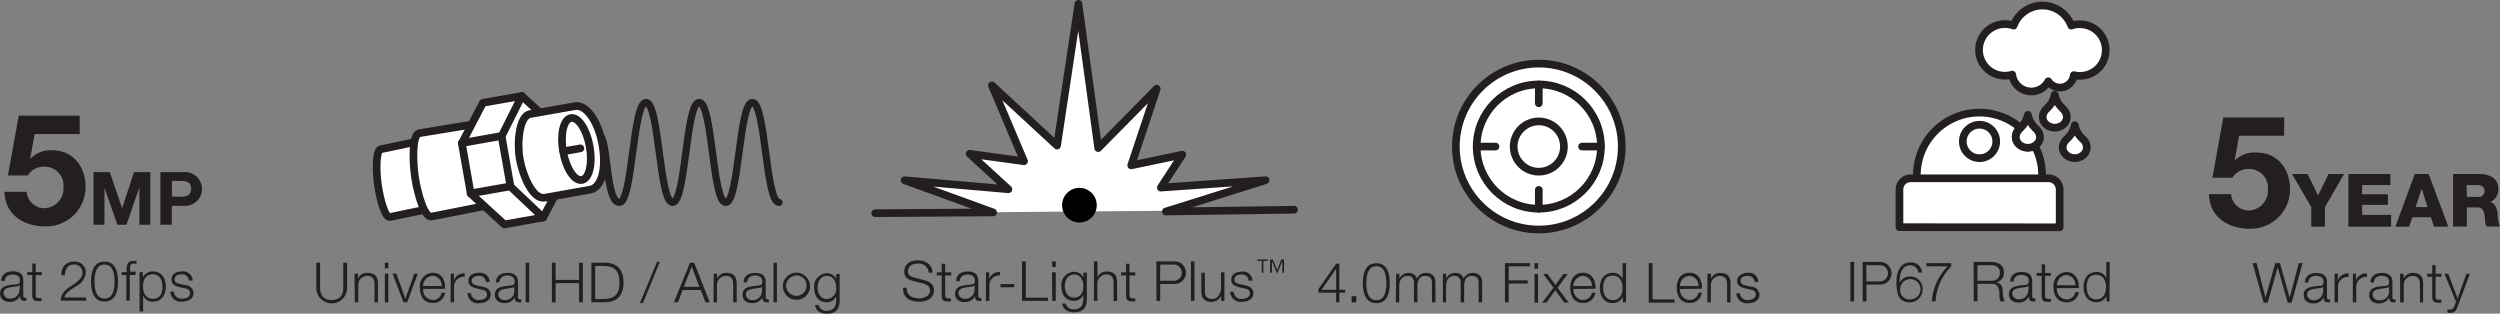 <svg id="Layer_1" data-name="Layer 1" xmlns="http://www.w3.org/2000/svg" viewBox="0 0 406.84 51.04"><rect x="0" y="0" width="406.84" height="51.04" fill="#808080" stroke="none"/><defs><style>.cls-1{fill:#231f20;}.cls-2,.cls-5{fill:#fff;}.cls-2,.cls-3,.cls-4,.cls-5,.cls-6,.cls-7{stroke:#231f20;}.cls-2,.cls-3,.cls-4{stroke-miterlimit:10;}.cls-2,.cls-3,.cls-4,.cls-5,.cls-6{stroke-width:1.25px;}.cls-3,.cls-4,.cls-6,.cls-7{fill:none;}.cls-4,.cls-5,.cls-6,.cls-7{stroke-linecap:round;}.cls-5,.cls-6,.cls-7{stroke-linejoin:round;}.cls-7{stroke-width:1.17px;}</style></defs><path class="cls-1" d="M230.72,57.26l2.92-4.18h.51v4.26h.95v.47h-.95v1.57h-.52V57.81h-2.91Zm2.91.08V53.91h0l-2.37,3.43Z" transform="translate(-16.19 -10.18)"/><path class="cls-1" d="M236.15,59.38v-1h.76v1Z" transform="translate(-16.19 -10.18)"/><path class="cls-1" d="M242.36,56.27c0,1.47-.36,3.25-2.19,3.25s-2.2-1.78-2.2-3.25.36-3.25,2.2-3.25S242.36,54.8,242.36,56.27Zm-3.82,0c0,1.09.19,2.77,1.63,2.77s1.63-1.68,1.63-2.77-.19-2.77-1.63-2.77S238.54,55.18,238.54,56.27Z" transform="translate(-16.19 -10.18)"/><path class="cls-1" d="M243.4,54.73h.52v.79h0a1.61,1.61,0,0,1,1.52-.92,1.29,1.29,0,0,1,1.33.91,1.57,1.57,0,0,1,1.48-.91c1,0,1.54.53,1.54,1.63v3.15h-.57V56.26c0-.77-.29-1.18-1.1-1.18-1,0-1.26.81-1.26,1.67v2.63h-.57V56.23c0-.63-.25-1.15-1-1.15-1,0-1.38.73-1.39,1.71v2.59h-.56Z" transform="translate(-16.19 -10.18)"/><path class="cls-1" d="M251,54.73h.52v.79h0a1.62,1.62,0,0,1,1.52-.92,1.29,1.29,0,0,1,1.33.91,1.58,1.58,0,0,1,1.48-.91c1,0,1.54.53,1.54,1.63v3.15h-.57V56.26c0-.77-.29-1.18-1.1-1.18-1,0-1.26.81-1.26,1.67v2.63h-.56V56.23c0-.63-.26-1.15-1-1.15-1,0-1.37.73-1.38,1.71v2.59H251Z" transform="translate(-16.19 -10.18)"/><path class="cls-1" d="M261.1,53h4.08v.52h-3.47V55.8h3.08v.52h-3.08v3.06h-.61Z" transform="translate(-16.19 -10.18)"/><path class="cls-1" d="M265.91,53h.57v.91h-.57Zm0,1.78h.57v4.65h-.57Z" transform="translate(-16.19 -10.18)"/><path class="cls-1" d="M269,57l-1.67-2.24H268l1.32,1.77,1.29-1.77h.72L269.66,57l1.81,2.42h-.72l-1.46-2-1.43,2h-.7Z" transform="translate(-16.19 -10.18)"/><path class="cls-1" d="M272.25,57.21A1.65,1.65,0,0,0,273.78,59a1.42,1.42,0,0,0,1.46-1.19h.57a1.91,1.91,0,0,1-2,1.67c-1.47,0-2.09-1.14-2.09-2.46s.62-2.46,2.09-2.46,2.09,1.3,2.05,2.61Zm3-.48a1.56,1.56,0,0,0-1.48-1.65,1.65,1.65,0,0,0-1.53,1.65Z" transform="translate(-16.19 -10.18)"/><path class="cls-1" d="M280.81,59.38h-.52V58.5h0a1.84,1.84,0,0,1-1.66,1c-1.41,0-2.09-1.15-2.09-2.46s.68-2.46,2.09-2.46a1.64,1.64,0,0,1,1.61,1h0V53h.57Zm-2.2-.34c1.21,0,1.63-1,1.63-2s-.42-2-1.63-2-1.52,1-1.52,2S277.53,59,278.61,59Z" transform="translate(-16.19 -10.18)"/><path class="cls-1" d="M284.5,53h.61v5.91h3.6v.52H284.5Z" transform="translate(-16.19 -10.18)"/><path class="cls-1" d="M289.59,57.21A1.65,1.65,0,0,0,291.12,59a1.42,1.42,0,0,0,1.46-1.19h.57a1.91,1.91,0,0,1-2,1.67c-1.48,0-2.1-1.14-2.1-2.46s.62-2.46,2.1-2.46,2.09,1.3,2,2.61Zm3-.48a1.56,1.56,0,0,0-1.48-1.65,1.64,1.64,0,0,0-1.53,1.65Z" transform="translate(-16.19 -10.18)"/><path class="cls-1" d="M294.06,54.73h.57v.81h0a1.57,1.57,0,0,1,1.48-.94c1.31,0,1.7.68,1.7,1.79v3h-.56v-2.9c0-.8-.26-1.4-1.18-1.4a1.47,1.47,0,0,0-1.46,1.59v2.71h-.57Z" transform="translate(-16.19 -10.18)"/><path class="cls-1" d="M301.75,56.09a1.07,1.07,0,0,0-1.21-1c-.51,0-1.1.19-1.1.8s.57.68,1,.78l.76.17a1.36,1.36,0,0,1,1.32,1.29c0,1-1,1.4-1.86,1.4a1.69,1.69,0,0,1-1.91-1.64h.57A1.22,1.22,0,0,0,300.64,59c.54,0,1.27-.24,1.27-.89s-.5-.72-1-.84l-.73-.16c-.74-.2-1.3-.45-1.3-1.25s.93-1.3,1.75-1.3a1.53,1.53,0,0,1,1.7,1.49Z" transform="translate(-16.19 -10.18)"/><circle class="cls-2" cx="250.42" cy="23.85" r="13.5"/><circle class="cls-3" cx="250.42" cy="23.85" r="10.11"/><circle class="cls-3" cx="250.42" cy="23.85" r="4.09"/><line class="cls-4" x1="240.31" y1="23.85" x2="243.37" y2="23.85"/><line class="cls-4" x1="257.46" y1="23.85" x2="260.52" y2="23.85"/><line class="cls-4" x1="250.42" y1="33.96" x2="250.42" y2="30.9"/><line class="cls-4" x1="250.42" y1="16.81" x2="250.42" y2="13.75"/><path class="cls-1" d="M387.9,32.27h-7.33l-.71,4,.05,0A4.5,4.5,0,0,1,383.38,35c3.51,0,5.48,2.71,5.48,6a6.41,6.41,0,0,1-6.59,6.4c-3.45,0-6.55-1.9-6.6-5.63h3.6a2.87,2.87,0,0,0,2.92,2.66A3.21,3.21,0,0,0,385.26,41a3.05,3.05,0,0,0-3.07-3.32,3,3,0,0,0-2.71,1.42h-3.25L378,29.3h9.92Z" transform="translate(-16.19 -10.18)"/><path class="cls-1" d="M394.54,43.88v3.19h-2.23V43.88l-3.12-5.38h2.53l1.7,3.48,1.71-3.48h2.53Z" transform="translate(-16.19 -10.18)"/><path class="cls-1" d="M398.36,38.5h6.83v1.79h-4.6v1.5h4.2v1.73h-4.2v1.63h4.72v1.92h-6.95Z" transform="translate(-16.19 -10.18)"/><path class="cls-1" d="M409.16,38.5h2.26l3.2,8.57H412.3l-.53-1.54h-3l-.54,1.54H406Zm.14,5.38h1.94l-.95-3h0Z" transform="translate(-16.19 -10.18)"/><path class="cls-1" d="M415.4,38.5h4.36c1.51,0,3,.69,3,2.41a2.2,2.2,0,0,1-1.34,2.15v0c.91.22,1.17,1.24,1.24,2.06a4.8,4.8,0,0,0,.37,1.93h-2.21a4.11,4.11,0,0,1-.25-1.37c-.06-.86-.21-1.75-1.25-1.75h-1.69v3.12H415.4Zm2.23,3.72h1.87a.92.92,0,0,0,1-1c0-.63-.5-.92-1.13-.92h-1.77Z" transform="translate(-16.19 -10.18)"/><path class="cls-1" d="M382.76,53h.66l1.45,5.63h0L386.46,53h.76l1.58,5.63h0L390.29,53h.61l-1.78,6.43h-.64l-1.63-5.75h0l-1.62,5.75h-.67Z" transform="translate(-16.19 -10.18)"/><path class="cls-1" d="M391.27,56.16c.06-1.09.82-1.56,1.88-1.56.82,0,1.72.25,1.72,1.49v2.47c0,.22.1.34.33.34l.18,0v.47a1.45,1.45,0,0,1-.37,0c-.58,0-.67-.32-.67-.81h0a1.8,1.8,0,0,1-1.7,1c-.85,0-1.55-.43-1.55-1.36,0-1.31,1.26-1.36,2.49-1.5.47,0,.73-.12.73-.63,0-.76-.55-1-1.22-1s-1.22.32-1.24,1.08Zm3,.68h0c-.07.14-.32.18-.48.21-1,.17-2.16.16-2.16,1.07a1,1,0,0,0,1,.92,1.5,1.5,0,0,0,1.62-1.46Z" transform="translate(-16.19 -10.18)"/><path class="cls-1" d="M396.12,54.73h.52v1.09h0a1.72,1.72,0,0,1,1.75-1.15v.57a1.59,1.59,0,0,0-1.72,1.66v2.48h-.57Z" transform="translate(-16.19 -10.18)"/><path class="cls-1" d="M399.09,54.73h.52v1.09h0a1.72,1.72,0,0,1,1.76-1.15v.57a1.59,1.59,0,0,0-1.73,1.66v2.48h-.57Z" transform="translate(-16.19 -10.18)"/><path class="cls-1" d="M401.93,56.16c.06-1.09.82-1.56,1.88-1.56.82,0,1.71.25,1.71,1.49v2.47a.3.3,0,0,0,.34.34l.18,0v.47a1.45,1.45,0,0,1-.37,0c-.58,0-.67-.32-.67-.81h0a1.77,1.77,0,0,1-1.69,1c-.85,0-1.56-.43-1.56-1.36,0-1.31,1.27-1.36,2.5-1.5.47,0,.73-.12.73-.63,0-.76-.55-1-1.22-1s-1.22.32-1.24,1.08Zm3,.68h0c-.07.14-.33.18-.48.21-1,.17-2.16.16-2.16,1.07a1,1,0,0,0,1,.92A1.5,1.5,0,0,0,405,57.58Z" transform="translate(-16.19 -10.18)"/><path class="cls-1" d="M406.77,54.73h.57v.8h0a1.57,1.57,0,0,1,1.48-.93c1.31,0,1.7.68,1.7,1.79v3H410v-2.9c0-.8-.26-1.4-1.18-1.4a1.47,1.47,0,0,0-1.46,1.59v2.71h-.57Z" transform="translate(-16.19 -10.18)"/><path class="cls-1" d="M412.54,54.73h.95v.48h-.95v3.13c0,.37,0,.59.46.62l.49,0v.49H413c-.75,0-1-.25-1-1V55.21h-.81v-.48H412V53.34h.57Z" transform="translate(-16.19 -10.18)"/><path class="cls-1" d="M414,54.73h.6l1.53,4,1.44-4h.56l-2,5.36c-.33.78-.52,1-1.23,1a1.34,1.34,0,0,1-.43-.05v-.47a2.58,2.58,0,0,0,.39,0c.5,0,.62-.3.81-.73l.2-.53Z" transform="translate(-16.19 -10.18)"/><path class="cls-5" d="M85.1,44.36l-5.39,1.12c-.85.3-1.67-2.89-2-5.09s-.37-5.65.39-5.91l5.39-1.13" transform="translate(-16.19 -10.18)"/><path class="cls-5" d="M94.64,43.8,86.5,45.41c-1.2.36-2.32-3.55-2.75-6.26s-.47-6.95.6-7.28l8-1.32" transform="translate(-16.19 -10.18)"/><polyline class="cls-5" points="90.23 31.9 88.39 35.4 82.08 36.52 76.6 31.51 75.16 23.32 78.59 16.73 84.91 15.62 87.83 18.29"/><path class="cls-5" d="M100.77,36.05c.49,2.73,2.12,6.65,4.1,6.3l7.34-1.3c1.8-.31,2.75-3.23,2-7.37s-2.81-6.52-4.42-6.23l-7.34,1.29C100.71,29.05,100.29,33.33,100.77,36.05Z" transform="translate(-16.19 -10.18)"/><path class="cls-6" d="M112.16,34.05c.49,2.78-.08,5.21-1.28,5.42s-2.57-1.87-3.06-4.66.08-5.21,1.28-5.42S111.67,31.26,112.16,34.05Z" transform="translate(-16.19 -10.18)"/><line class="cls-6" x1="92.4" y1="24.5" x2="94.45" y2="24.14"/><polyline class="cls-6" points="88.39 35.4 83.08 30.37 81.63 22.17 84.91 15.62"/><line class="cls-6" x1="75.15" y1="23.28" x2="81.62" y2="22.13"/><line class="cls-6" x1="76.59" y1="31.47" x2="83.07" y2="30.33"/><path class="cls-7" d="M114,32.38c1.17,2,.87,10.74,3,10.74s2.16-16.27,4.32-16.27,2.16,16.27,4.32,16.27,2.16-16.27,4.33-16.27,2.16,16.27,4.32,16.27,2.17-16.27,4.33-16.27,2.17,16.27,4.34,16.27" transform="translate(-16.19 -10.18)"/><path class="cls-1" d="M67.67,52.94h.61v4c0,1.49.7,2.06,1.88,2.06s1.9-.57,1.89-2.06v-4h.62v4.11a2.5,2.5,0,0,1-5,0Z" transform="translate(-16.19 -10.18)"/><path class="cls-1" d="M73.88,54.72h.57v.8h0A1.55,1.55,0,0,1,76,54.59c1.31,0,1.7.68,1.7,1.79v3h-.56v-2.9c0-.8-.27-1.41-1.18-1.41a1.47,1.47,0,0,0-1.46,1.6v2.71h-.57Z" transform="translate(-16.19 -10.18)"/><path class="cls-1" d="M78.82,52.94h.56v.91h-.56Zm0,1.78h.56v4.65h-.56Z" transform="translate(-16.19 -10.18)"/><path class="cls-1" d="M80.07,54.72h.63l1.46,4.08h0l1.44-4.08h.59l-1.74,4.65h-.6Z" transform="translate(-16.19 -10.18)"/><path class="cls-1" d="M85.06,57.2A1.64,1.64,0,0,0,86.59,59a1.41,1.41,0,0,0,1.46-1.18h.57a1.9,1.9,0,0,1-2,1.66c-1.48,0-2.1-1.13-2.1-2.46a2.17,2.17,0,0,1,2.1-2.45c1.49,0,2.09,1.3,2,2.61Zm3-.48a1.56,1.56,0,0,0-1.48-1.66,1.65,1.65,0,0,0-1.53,1.66Z" transform="translate(-16.19 -10.18)"/><path class="cls-1" d="M89.54,54.72h.52v1.09h0a1.71,1.71,0,0,1,1.75-1.15v.56a1.61,1.61,0,0,0-1.73,1.67v2.48h-.56Z" transform="translate(-16.19 -10.18)"/><path class="cls-1" d="M95.28,56.08a1.08,1.08,0,0,0-1.22-1c-.5,0-1.1.2-1.1.8s.58.69,1,.79l.75.17c.65.1,1.33.47,1.33,1.28,0,1-1,1.4-1.87,1.4a1.67,1.67,0,0,1-1.9-1.64h.56A1.22,1.22,0,0,0,94.17,59c.53,0,1.27-.23,1.27-.88s-.5-.72-1-.85l-.73-.16c-.73-.2-1.29-.45-1.29-1.24,0-1,.92-1.3,1.74-1.3a1.53,1.53,0,0,1,1.71,1.49Z" transform="translate(-16.19 -10.18)"/><path class="cls-1" d="M96.9,56.14c0-1.09.81-1.55,1.88-1.55.82,0,1.71.25,1.71,1.49v2.47a.3.3,0,0,0,.33.34.48.48,0,0,0,.18,0v.48a1.4,1.4,0,0,1-.37,0c-.57,0-.66-.33-.66-.81h0a1.77,1.77,0,0,1-1.69.94c-.86,0-1.56-.42-1.56-1.36,0-1.3,1.27-1.35,2.49-1.49.47-.06.73-.12.73-.63,0-.77-.55-1-1.21-1s-1.23.33-1.25,1.08Zm3,.69h0c-.07.13-.32.18-.47.2-1,.17-2.16.17-2.16,1.07a1,1,0,0,0,1,.92,1.5,1.5,0,0,0,1.62-1.46Z" transform="translate(-16.19 -10.18)"/><path class="cls-1" d="M101.74,52.94h.57v6.43h-.57Z" transform="translate(-16.19 -10.18)"/><path class="cls-1" d="M106,52.94h.61v2.79h3.82V52.94h.61v6.43h-.61V56.25h-3.82v3.12H106Z" transform="translate(-16.19 -10.18)"/><path class="cls-1" d="M112.43,52.94h2.23c1.93,0,3,1.1,3,3.21s-1,3.17-3,3.22h-2.23Zm.62,5.9h1.3c1.85,0,2.65-.77,2.65-2.69s-.8-2.7-2.65-2.69h-1.3Z" transform="translate(-16.19 -10.18)"/><path class="cls-1" d="M120.33,59.5l2.78-6.7h.46l-2.75,6.7Z" transform="translate(-16.19 -10.18)"/><path class="cls-1" d="M128.48,52.94h.68l2.53,6.43H131l-.78-2h-2.93l-.77,2h-.66Zm-1,3.91H130l-1.24-3.3Z" transform="translate(-16.19 -10.18)"/><path class="cls-1" d="M132.33,54.72h.56v.8h0a1.57,1.57,0,0,1,1.49-.93c1.3,0,1.7.68,1.7,1.79v3h-.57v-2.9c0-.8-.26-1.41-1.18-1.41a1.47,1.47,0,0,0-1.46,1.6v2.71h-.56Z" transform="translate(-16.19 -10.18)"/><path class="cls-1" d="M137.21,56.14c0-1.09.82-1.55,1.88-1.55.82,0,1.71.25,1.71,1.49v2.47a.3.3,0,0,0,.33.34.44.44,0,0,0,.18,0v.48a1.35,1.35,0,0,1-.37,0c-.57,0-.66-.33-.66-.81h0a1.77,1.77,0,0,1-1.69.94c-.86,0-1.56-.42-1.56-1.36,0-1.3,1.27-1.35,2.49-1.49.47-.06.73-.12.73-.63,0-.77-.55-1-1.21-1s-1.23.33-1.24,1.08Zm3,.69h0c-.08.13-.33.18-.48.2-1,.17-2.16.17-2.16,1.07a1,1,0,0,0,1,.92,1.49,1.49,0,0,0,1.62-1.46Z" transform="translate(-16.19 -10.18)"/><path class="cls-1" d="M142.06,52.94h.56v6.43h-.56Z" transform="translate(-16.19 -10.18)"/><path class="cls-1" d="M148,57a2.21,2.21,0,1,1-2.2-2.45A2.23,2.23,0,0,1,148,57Zm-3.83,0a1.66,1.66,0,1,0,1.63-2A1.77,1.77,0,0,0,144.13,57Z" transform="translate(-16.19 -10.18)"/><path class="cls-1" d="M152.83,59c0,1.38-.54,2.23-2.06,2.23-.93,0-1.84-.41-1.93-1.4h.57a1.22,1.22,0,0,0,1.36.92c1,0,1.5-.62,1.5-1.75v-.63h0a1.62,1.62,0,0,1-1.48,1c-1.48,0-2.1-1.06-2.1-2.38a2.13,2.13,0,0,1,2.1-2.34,1.64,1.64,0,0,1,1.48.93h0v-.8h.56Zm-.56-2c0-.91-.43-1.93-1.5-1.93s-1.53,1-1.53,1.93.49,1.84,1.53,1.84A1.64,1.64,0,0,0,152.27,57Z" transform="translate(-16.19 -10.18)"/><path class="cls-1" d="M163.74,57c0,1.32.93,1.73,2.1,1.73.68,0,1.7-.37,1.7-1.31,0-.73-.73-1-1.32-1.16l-1.43-.35c-.76-.19-1.45-.55-1.45-1.55,0-.63.4-1.81,2.21-1.81,1.27,0,2.39.69,2.38,2h-.61a1.59,1.59,0,0,0-1.76-1.48c-.83,0-1.61.33-1.61,1.28,0,.6.45.86,1,1l1.57.39c.91.24,1.67.64,1.67,1.69,0,.44-.18,1.84-2.46,1.84-1.52,0-2.64-.68-2.57-2.25Z" transform="translate(-16.19 -10.18)"/><path class="cls-1" d="M170,54.5H171V55H170v3.13c0,.37.05.58.45.61a3.91,3.91,0,0,0,.49,0v.49l-.5,0c-.76,0-1-.25-1-1.05V55h-.81V54.5h.81V53.1H170Z" transform="translate(-16.19 -10.18)"/><path class="cls-1" d="M171.8,55.92c0-1.09.82-1.56,1.88-1.56.82,0,1.71.26,1.71,1.5v2.46a.31.31,0,0,0,.33.35.44.44,0,0,0,.18,0v.48a1.34,1.34,0,0,1-.36,0c-.58,0-.67-.32-.67-.81h0a1.76,1.76,0,0,1-1.69,1c-.86,0-1.56-.42-1.56-1.36,0-1.31,1.27-1.35,2.49-1.49.47-.06.73-.12.73-.63,0-.77-.55-1-1.21-1s-1.23.33-1.24,1.08Zm3,.69h0c-.08.13-.33.18-.48.2-1,.17-2.16.16-2.16,1.07a1,1,0,0,0,1,.92,1.49,1.49,0,0,0,1.62-1.46Z" transform="translate(-16.19 -10.18)"/><path class="cls-1" d="M176.64,54.5h.53v1.09h0a1.71,1.71,0,0,1,1.76-1.15V55a1.61,1.61,0,0,0-1.73,1.67v2.47h-.57Z" transform="translate(-16.19 -10.18)"/><path class="cls-1" d="M179,56.93v-.52h2.25v.52Z" transform="translate(-16.19 -10.18)"/><path class="cls-1" d="M182.51,52.72h.61v5.9h3.6v.52h-4.21Z" transform="translate(-16.19 -10.18)"/><path class="cls-1" d="M187.39,52.72H188v.91h-.57Zm0,1.78H188v4.64h-.57Z" transform="translate(-16.19 -10.18)"/><path class="cls-1" d="M193.06,58.77c0,1.38-.54,2.23-2.06,2.23-.93,0-1.85-.42-1.93-1.41h.57a1.22,1.22,0,0,0,1.36.93c1,0,1.49-.62,1.49-1.75v-.63h0a1.61,1.61,0,0,1-1.47,1c-1.49,0-2.1-1.06-2.1-2.39a2.13,2.13,0,0,1,2.1-2.34,1.63,1.63,0,0,1,1.47.94h0v-.8h.57Zm-.57-2c0-.91-.42-1.93-1.49-1.93s-1.53,1-1.53,1.93.48,1.84,1.53,1.84S192.49,57.71,192.49,56.77Z" transform="translate(-16.19 -10.18)"/><path class="cls-1" d="M194.22,52.72h.57V55.3h0a1.58,1.58,0,0,1,1.48-.94c1.31,0,1.71.69,1.71,1.8v3h-.57V56.25c0-.81-.26-1.41-1.18-1.41a1.47,1.47,0,0,0-1.46,1.59v2.71h-.57Z" transform="translate(-16.19 -10.18)"/><path class="cls-1" d="M200,54.5h.95V55H200v3.13c0,.37.06.58.46.61l.49,0v.49l-.51,0c-.75,0-1-.25-1-1.05V55h-.81V54.5h.81V53.1H200Z" transform="translate(-16.19 -10.18)"/><path class="cls-1" d="M204.37,52.72h2.85a1.84,1.84,0,1,1,0,3.67H205v2.75h-.61Zm.61,3.15h2.1a1.32,1.32,0,1,0,0-2.63H205Z" transform="translate(-16.19 -10.18)"/><path class="cls-1" d="M210,52.72h.57v6.42H210Z" transform="translate(-16.19 -10.18)"/><path class="cls-1" d="M215.44,59.14h-.52v-.83h0a1.73,1.73,0,0,1-1.6,1c-1.17,0-1.63-.68-1.63-1.76v-3h.57v3c0,.84.34,1.28,1.24,1.28s1.39-.92,1.39-1.86V54.5h.57Z" transform="translate(-16.19 -10.18)"/><path class="cls-1" d="M219.39,55.86a1.07,1.07,0,0,0-1.21-1c-.51,0-1.1.2-1.1.8s.57.69,1,.79l.76.17c.64.1,1.32.47,1.32,1.28,0,1-1,1.4-1.86,1.4a1.69,1.69,0,0,1-1.91-1.64h.56a1.23,1.23,0,0,0,1.37,1.16c.53,0,1.27-.23,1.27-.88s-.5-.72-1-.85l-.73-.16c-.74-.2-1.3-.45-1.3-1.24,0-1,.93-1.31,1.75-1.31a1.53,1.53,0,0,1,1.7,1.5Z" transform="translate(-16.19 -10.18)"/><path class="cls-1" d="M221.52,54.56V52.64h-.71V52.4h1.69v.24h-.71v1.92Zm1.36,0V52.4h.45l.7,1.75.67-1.75h.45v2.16h-.28V52.65h0l-.77,1.91h-.15l-.77-1.91h0v1.91Z" transform="translate(-16.19 -10.18)"/><polyline class="cls-5" points="210.58 34.13 189.73 34.42 205.95 29.33 188.91 30.53 192.4 25.17 184.09 26.91 188.24 14.44 178.72 24.1 175.5 0.63 172.02 23.69 161.42 13.9 166.65 26.24 157.8 25.03 164.1 30.8 147.2 29.33 161.62 34.57 142.43 34.69"/><circle cx="175.66" cy="33.39" r="2.82"/><path class="cls-1" d="M29.16,32H21.82l-.71,4,.05,0a4.52,4.52,0,0,1,3.48-1.37c3.5,0,5.48,2.72,5.48,6a6.41,6.41,0,0,1-6.6,6.39c-3.45,0-6.54-1.9-6.59-5.63h3.6a2.88,2.88,0,0,0,2.92,2.67,3.21,3.21,0,0,0,3.07-3.43,3.05,3.05,0,0,0-3.07-3.32,3,3,0,0,0-2.72,1.42H17.48L19.24,29h9.92Z" transform="translate(-16.19 -10.18)"/><path class="cls-1" d="M31.41,38.19h2.65l2,5.88h0L38,38.19h2.65v8.56H38.87V40.68h0l-2.1,6.07H35.29l-2.1-6h0v6H31.41Z" transform="translate(-16.19 -10.18)"/><path class="cls-1" d="M42.29,38.19h3.86a2.75,2.75,0,1,1,0,5.49h-2v3.07H42.29Zm1.88,4h1.47c.87,0,1.65-.2,1.65-1.29s-.78-1.28-1.65-1.28H44.17Z" transform="translate(-16.19 -10.18)"/><path class="cls-1" d="M16.39,55.89c.05-1.09.82-1.56,1.88-1.56.82,0,1.71.25,1.71,1.5v2.46a.31.31,0,0,0,.33.35.48.48,0,0,0,.18,0v.48a2,2,0,0,1-.37,0c-.57,0-.66-.32-.66-.81h0a1.76,1.76,0,0,1-1.69,1c-.86,0-1.56-.43-1.56-1.36,0-1.31,1.27-1.35,2.49-1.5.47,0,.73-.11.73-.63,0-.76-.55-.95-1.21-.95S17,55.13,17,55.89Zm3,.68h0c-.07.14-.32.18-.47.21-1,.17-2.16.16-2.16,1.07a1,1,0,0,0,1,.92,1.49,1.49,0,0,0,1.62-1.46Z" transform="translate(-16.19 -10.18)"/><path class="cls-1" d="M22,54.47H23v.47H22v3.14c0,.37,0,.58.46.61a3.87,3.87,0,0,0,.48,0v.49l-.5,0c-.76,0-1-.26-1-1.05V54.94h-.81v-.47h.81v-1.4H22Z" transform="translate(-16.19 -10.18)"/><path class="cls-1" d="M30.23,59.11H26.08c0-1.87,2-2.33,3-3.4a1.59,1.59,0,0,0,.53-1.19,1.3,1.3,0,0,0-1.42-1.29c-1,0-1.44.83-1.42,1.76h-.57a1.94,1.94,0,0,1,2-2.23,1.74,1.74,0,0,1,1.95,1.77,2.76,2.76,0,0,1-1.58,2.24c-.61.41-1.74,1-1.89,1.82h3.5Z" transform="translate(-16.19 -10.18)"/><path class="cls-1" d="M35.4,56c0,1.47-.36,3.25-2.2,3.25S31,57.47,31,56s.37-3.25,2.2-3.25S35.4,54.53,35.4,56Zm-3.83,0c0,1.1.19,2.77,1.63,2.77S34.83,57.1,34.83,56s-.19-2.77-1.63-2.77S31.57,54.91,31.57,56Z" transform="translate(-16.19 -10.18)"/><path class="cls-1" d="M38.23,54.94h-.92v4.17h-.56V54.94H36v-.47h.8V54c0-.8.21-1.36,1.12-1.36a2.74,2.74,0,0,1,.48,0v.49a2.09,2.09,0,0,0-.42-.05c-.63,0-.61.4-.62.9v.41h.92Z" transform="translate(-16.19 -10.18)"/><path class="cls-1" d="M38.9,54.47h.53v.88h0a1.74,1.74,0,0,1,1.66-1c1.41,0,2.09,1.14,2.09,2.46s-.68,2.46-2.09,2.46a1.65,1.65,0,0,1-1.61-1h0v2.6H38.9Zm2.2.34c-1.25,0-1.63.93-1.63,2s.42,2,1.63,2,1.52-1,1.52-2S42.18,54.81,41.1,54.81Z" transform="translate(-16.19 -10.18)"/><path class="cls-1" d="M46.92,55.83a1.07,1.07,0,0,0-1.22-1c-.5,0-1.09.2-1.09.8s.57.68,1,.78l.76.17a1.37,1.37,0,0,1,1.32,1.29c0,1-1,1.4-1.86,1.4a1.68,1.68,0,0,1-1.91-1.64h.56a1.23,1.23,0,0,0,1.37,1.16c.53,0,1.27-.23,1.27-.88s-.5-.72-1-.85l-.73-.16c-.73-.2-1.29-.45-1.29-1.24,0-1,.93-1.31,1.75-1.31a1.53,1.53,0,0,1,1.7,1.5Z" transform="translate(-16.19 -10.18)"/><path class="cls-1" d="M317.31,52.81h.61v6.43h-.61Z" transform="translate(-16.19 -10.18)"/><path class="cls-1" d="M319.31,52.81h2.86a1.84,1.84,0,1,1,0,3.68h-2.24v2.75h-.62Zm.62,3.16H322a1.32,1.32,0,1,0,0-2.63h-2.1Z" transform="translate(-16.19 -10.18)"/><path class="cls-1" d="M328.37,54.53a1.29,1.29,0,0,0-1.32-1.17c-1.47,0-1.74,1.68-1.74,2.82h0a1.89,1.89,0,0,1,1.68-1,2,2,0,0,1,2.08,2.1A2.08,2.08,0,0,1,327,59.38c-1.53,0-2.2-.89-2.2-3.35,0-.75.19-3.14,2.25-3.14a1.74,1.74,0,0,1,1.93,1.64Zm-2.94,2.75A1.47,1.47,0,0,0,327,58.9a1.65,1.65,0,1,0-1.58-1.62Z" transform="translate(-16.19 -10.18)"/><path class="cls-1" d="M329.67,53h4.06v.52a8.87,8.87,0,0,0-2.55,5.7h-.61a8.88,8.88,0,0,1,2.59-5.7h-3.49Z" transform="translate(-16.19 -10.18)"/><path class="cls-1" d="M337.37,52.81h2.94c1.07,0,2,.52,2,1.68A1.55,1.55,0,0,1,341,56.13v0c.83.1,1.08.68,1.12,1.45a3.64,3.64,0,0,0,.3,1.64h-.68a2.63,2.63,0,0,1-.17-1c0-.9-.12-1.9-1.29-1.85H338v2.85h-.61Zm.61,3.06h2.29a1.27,1.27,0,0,0,1.38-1.26c0-.78-.46-1.27-1.38-1.27H338Z" transform="translate(-16.19 -10.18)"/><path class="cls-1" d="M343.3,56c.06-1.09.82-1.56,1.89-1.56.81,0,1.71.25,1.71,1.5v2.46c0,.22.1.35.33.35a.53.53,0,0,0,.18,0v.48a2.13,2.13,0,0,1-.37,0c-.58,0-.67-.32-.67-.81h0a1.78,1.78,0,0,1-1.7,1c-.85,0-1.55-.43-1.55-1.36,0-1.31,1.27-1.35,2.49-1.5.47-.05.73-.11.73-.63,0-.76-.55-1-1.22-1s-1.22.32-1.24,1.08Zm3,.68h0c-.07.14-.32.18-.48.21-1,.17-2.16.16-2.16,1.07a1,1,0,0,0,1,.92,1.5,1.5,0,0,0,1.62-1.46Z" transform="translate(-16.19 -10.18)"/><path class="cls-1" d="M349,54.6h.94v.47H349v3.14c0,.37.05.58.46.61a3.87,3.87,0,0,0,.48,0v.49l-.5,0c-.76,0-1-.26-1-1V55.07h-.81V54.6h.81V53.2H349Z" transform="translate(-16.19 -10.18)"/><path class="cls-1" d="M350.93,57.07a1.65,1.65,0,0,0,1.53,1.83,1.42,1.42,0,0,0,1.46-1.19h.56a1.89,1.89,0,0,1-2,1.67c-1.48,0-2.1-1.14-2.1-2.46a2.18,2.18,0,0,1,2.1-2.46c1.49,0,2.09,1.31,2,2.61Zm3-.47a1.55,1.55,0,0,0-1.47-1.66,1.65,1.65,0,0,0-1.53,1.66Z" transform="translate(-16.19 -10.18)"/><path class="cls-1" d="M359.48,59.24H359v-.88h0a1.84,1.84,0,0,1-1.65,1c-1.42,0-2.09-1.15-2.09-2.46s.67-2.46,2.09-2.46a1.65,1.65,0,0,1,1.61,1h0V52.81h.56Zm-2.19-.34c1.2,0,1.63-1,1.63-2s-.43-2-1.63-2-1.52,1-1.52,2S356.21,58.9,357.29,58.9Z" transform="translate(-16.19 -10.18)"/><path class="cls-5" d="M348.51,39.22c0-.18,0-.36,0-.54a10.05,10.05,0,0,0-1.22-4.82,2,2,0,0,1-1.11.32,2,2,0,0,1-1.39-.52,1.63,1.63,0,0,1-.58-1.25,1.89,1.89,0,0,1,.65-1.32L345,31a10.19,10.19,0,0,0-16.87,7.71c0,.18,0,.36,0,.54" transform="translate(-16.19 -10.18)"/><path class="cls-5" d="M350.57,25.61a5.25,5.25,0,0,0,.44,1.17,4.41,4.41,0,0,0,.75.95l.13.15a1.88,1.88,0,0,1,.65,1.31,1.63,1.63,0,0,1-.57,1.25,2.13,2.13,0,0,1-2.79,0,1.63,1.63,0,0,1-.57-1.25,1.88,1.88,0,0,1,.65-1.31l.14-.15a4.33,4.33,0,0,0,.74-.95A5.29,5.29,0,0,0,350.57,25.61Z" transform="translate(-16.19 -10.18)"/><path class="cls-5" d="M346.2,28.88a4.8,4.8,0,0,0,.44,1.17,4.66,4.66,0,0,0,.74.95l.14.14a1.9,1.9,0,0,1,.65,1.32,1.61,1.61,0,0,1-.58,1.25,2.12,2.12,0,0,1-2.78,0,1.64,1.64,0,0,1-.58-1.25,2,2,0,0,1,.65-1.32L345,31a4.33,4.33,0,0,0,.74-.95A5.29,5.29,0,0,0,346.2,28.88Z" transform="translate(-16.19 -10.18)"/><path class="cls-5" d="M353.83,30.56a5.6,5.6,0,0,0,.43,1.18,5,5,0,0,0,.74.94l.14.14a1.92,1.92,0,0,1,.65,1.32,1.63,1.63,0,0,1-.57,1.25,2,2,0,0,1-1.39.52,2,2,0,0,1-1.38-.52,1.62,1.62,0,0,1-.59-1.25,1.94,1.94,0,0,1,.66-1.32l.14-.14a5,5,0,0,0,.74-.94A5.6,5.6,0,0,0,353.83,30.56Z" transform="translate(-16.19 -10.18)"/><path class="cls-5" d="M354.65,14.11a4,4,0,0,0-1.39.24,5,5,0,0,0-9.38,0,4.2,4.2,0,1,0-1.43,8.15,4,4,0,0,0,1.2-.18,3.13,3.13,0,0,0,5.87,1.09,2.27,2.27,0,0,0,4.15-1,4.46,4.46,0,0,0,1,.12,4.2,4.2,0,0,0,0-8.4Z" transform="translate(-16.19 -10.18)"/><circle class="cls-6" cx="322.14" cy="23.02" r="2.72"/><path class="cls-5" d="M351.37,47.17V41a1.81,1.81,0,0,0-1.8-1.8H327.1a1.81,1.81,0,0,0-1.8,1.8v6.15Z" transform="translate(-16.19 -10.18)"/></svg>